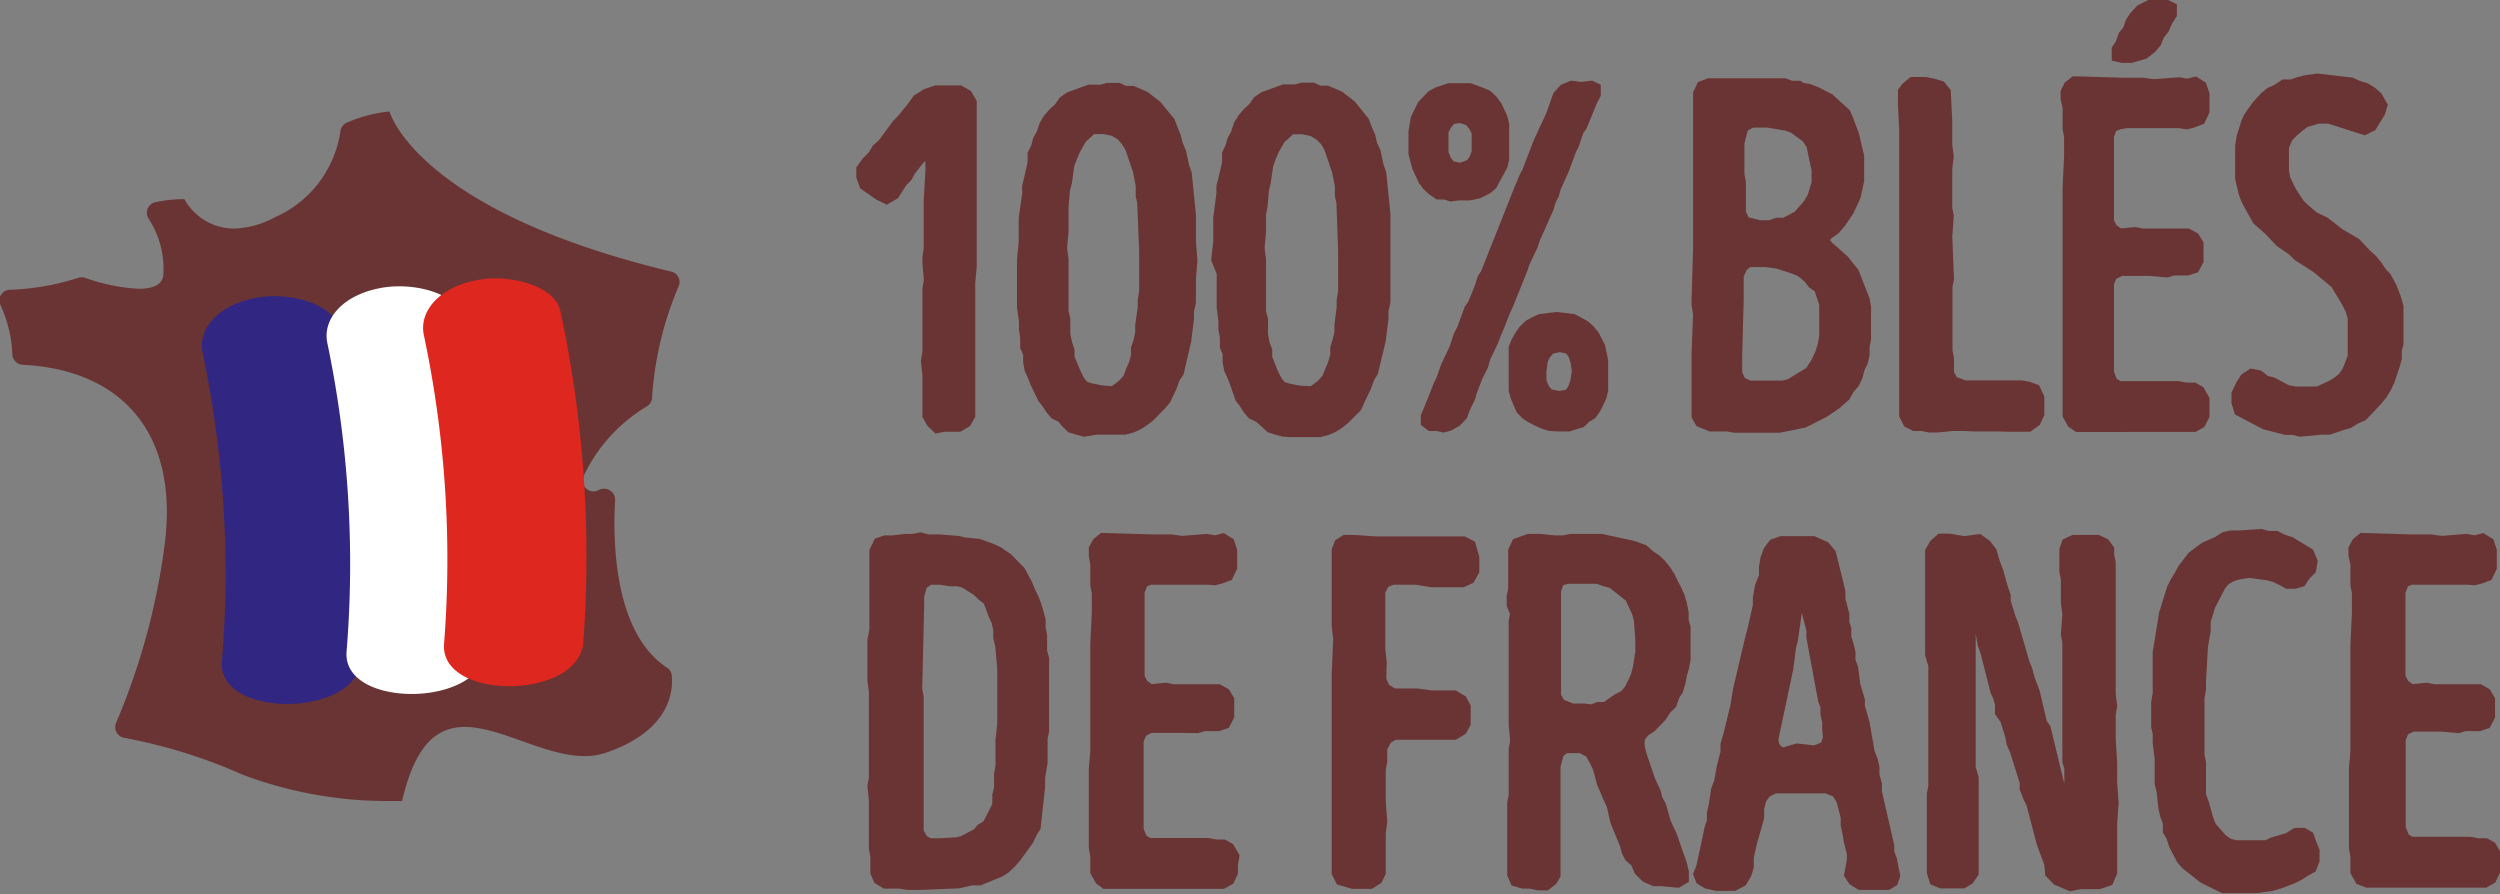 <svg id="Calque_1" data-name="Calque 1" xmlns="http://www.w3.org/2000/svg" viewBox="0 0 101.28 36.22"><rect x="0" y="0" width="101.28" height="36.22" fill="#808080" stroke="none"/><defs><style>.cls-1,.cls-2{fill:#693433;}.cls-1{stroke:#693433;stroke-miterlimit:10;stroke-width:0.34px;}.cls-3{fill:#312783;}.cls-4{fill:#fff;}.cls-5{fill:#de271f;}</style></defs><path class="cls-1" d="M53.72,29.63l-.17-.3,0-.34,0-.28,0-1-.06-.62.06-.36,0-2.26,0-.3.06-.36-.06-.66,0-.26.05-.34,0-1.3,0-.34,0-.3.07-1.22V19l0-.32-.17.1-.21.18-.36.46-.13.24-.21.22-.32.5-.34.2-.33-.16-.26-.18L51,20l-.13-.36,0-.32L51.1,19l.24-.24.17-.28.23-.2.59-.8.19-.19.42-.52.21-.29.36-.23.42-.14.34,0,.28,0,.35,0,.32.18.19.33,0,1.28,0,.34,0,.62,0,.4,0,3.06,0,.3,0,.64-.06.66,0,.32v.48l0,.34,0,1.72,0,.36,0,.34,0,.28v.28l0,.38,0,.3V29l0,.32-.17.3-.31.18h-.34l-.26,0-.31.06Z" transform="translate(-16.01 -12.48)"/><path class="cls-1" d="M59.93,30l-.23-.06-.32-.1-.21-.2L59,29.43l-.28-.14-.17-.2-.16-.24-.17-.22-.3-.62-.1-.26-.13-.28-.06-.32,0-.34-.12-.26,0-.4-.05-.32,0-.32-.08-.58v-.7l0-.34v-.34l0-.54.07-.72,0-.36,0-.32,0-.28.14-1v-.3l.07-.3.15-.66,0-.36.14-.28.07-.28.15-.28.12-.34.15-.26.21-.24.23-.21.19-.27.24-.17.82-.3.48,0,.26-.07h.46l.26.12.31,0,.28.12.23.1.49.38.54.66.11.29.13.32.08.32.13.3.13.6.1.28.17,1.68v.32l0,.4,0,.36.06.78-.06.74,0,.94-.08.36v.32l-.11.88-.3,1.3-.16.24-.13.36-.25.52-.17.2-.47.48-.23.18-.25.16-.26.12-.31.08-.72,0h-.44Zm1.16-1.7.23-.16.17-.14.19-.22.11-.3.12-.26.09-.34,0-.3.1-.3.07-.32v-.3l.1-.72,0-.28.06-.38v-.34l0-.32,0-1-.08-1.94-.06-.26V20l-.11-.58-.32-.94-.16-.26-.2-.23-.29-.17-.38-.08-.46,0-.41.38-.25.44-.13.3-.12.32-.09.68-.08.3-.06.68,0,.32,0,.36,0,.34-.06.66.06.48,0,.88,0,.28,0,.62,0,.32.07.3,0,.3,0,.32.08.38.09.26,0,.3.25.6.17.34.17.2.27.08.39.08Z" transform="translate(-16.01 -12.48)"/><path class="cls-1" d="M68,30l-.23-.06-.32-.1-.21-.2L67,29.43l-.29-.14-.17-.2-.15-.24-.17-.22L66,28l-.1-.26-.13-.28-.06-.32,0-.34-.11-.26,0-.4-.06-.32,0-.32-.07-.58v-.7l0-.34v-.34L65.25,23l.08-.72,0-.36,0-.32,0-.28.13-1v-.3l.08-.3.15-.66,0-.36.13-.28.08-.28.15-.28.11-.34.16-.26.2-.24.23-.21.19-.27.25-.17.82-.3.47,0,.27-.07h.45l.27.12.3,0,.29.12.23.1.49.38.53.66.11.29.14.32.07.32.14.3.13.6.1.28.17,1.68v.32l0,.4,0,.36,0,.78,0,.74,0,.94-.08.36v.32l-.11.88-.31,1.3-.15.24-.13.36-.25.52L71,29l-.48.48-.22.18-.25.16-.27.12-.3.08-.72,0h-.44Zm1.16-1.7.22-.16.17-.14.19-.22.12-.3.11-.26.1-.34,0-.3.09-.3.08-.32v-.3l.09-.72,0-.28.06-.38v-.34l0-.32,0-1-.07-1.94-.06-.26V20l-.12-.58-.32-.94-.15-.26L69.45,18l-.28-.17-.38-.08-.46,0-.42.38-.25.44-.13.3-.11.32-.1.68-.07.3-.06.68-.06.32,0,.36,0,.34-.06.66.06.48,0,.88,0,.28,0,.62,0,.32.08.3,0,.3,0,.32.07.38.1.26,0,.3.24.6.17.34.17.2.27.08.4.08Z" transform="translate(-16.01 -12.48)"/><path class="cls-1" d="M74.79,20.47l-.27-.08-.26,0L74,20.21l-.21-.2-.15-.2-.13-.28-.12-.26-.15-.56v-.44l0-.46.09-.54.27-.55.38-.4.25-.14.49-.16.84,0,.49.18.23.1.21.19.19.25.23.49.07.28,0,.32,0,.82,0,.28-.06.26-.43.8-.21.18-.36.18-.38.08-.44,0Zm-.3,9.36-.25-.06-.29,0-.21-.16v-.28l.09-.2.1-.26.11-.26.21-.54.11-.22.19-.54.34-.72.19-.56.12-.22.3-.82.14-.2.11-.26.19-.48.09-.3.14-.22,1.35-3.4.11-.26.09-.22.12-.22.46-1.2.51-1.1.28-.79.25-.28.34-.14.38.05.42-.05.21.1,0,.3-.14.27-.41,1-.14.2-.19.56-.11.22-.29.78-.34.76-.07.26-.14.28-.07.26-.57,1.28-.08.26-.11.22-.12.26-.11.24-.08.24-.53,1.32-.21.48-.21.54-.11.24-.1.28-.34.72-.09.32-.23.46-.1.26-.11.28-.08.28-.22.46-.1.28-.25.26-.32.18Zm1.06-10.72.15-.2.1-.28,0-.38v-.4l-.12-.24-.17-.21-.34-.11-.34.05-.19.23-.12.24,0,.42,0,.44.12.3.17.2.36.08ZM78.8,29.77l-.27-.08-.26-.12L78,29.43l-.21-.14-.19-.2-.11-.24-.12-.3-.07-.26,0-.3,0-.42,0-.42,0-.28,0-.3.1-.26.15-.26.15-.22.23-.22.25-.14.24-.1.65-.08.68.08.48.26.21.18.19.24.24.46.06.28.06.3v.42l0,.48,0,.3-.06.26-.11.24-.13.26-.17.24-.23.14-.21.2-.27.08-.24.08-.4,0Zm.74-1.34.15-.2.1-.28.07-.44-.06-.38-.07-.24-.17-.24-.36-.08-.36.08-.19.22-.1.2-.06.44,0,.42.12.28.17.2.38.08Z" transform="translate(-16.01 -12.48)"/><path class="cls-1" d="M86,29.79l-.28,0-.42,0-.44-.18-.15-.26,0-.38v-.3l0-.5,0-.48,0-.94.06-1.56-.06-.34,0-.3.06-1.94,0-.28,0-.36,0-1.62,0-.28v-.64l0-.6,0-.32,0-.66,0-.28,0-.32V16.9l0-.35,0-.29.15-.32.32-.12,1.49,0,.26,0,.32,0,1,0,.26.1.32,0L89,16l.3.05.29.11.55.28.67.61.11.26.23.6.07.3.14.6,0,1-.14.64-.28.6-.34.5-.23.26L90.1,22l-.17.2.17.22.65.58.19.24.21.26.43,1.1.06.32v.86l0,.44-.06.3,0,.34-.07.3-.12.24-.09.34-.13.28-.21.24-.17.3-.36.32-.5.34-.83.42-1,.2-1.2,0-.3,0-.32,0Zm2-8.32.3,0,.53-.28.4-.46.17-.28.17-.56,0-.52-.21-1-.19-.28-.51-.38-.26-.1-.77-.13-.43,0-.21,0-.32.17-.1.38-.06.26,0,.3,0,.34v.62l.06.32,0,1.22.16.34.55.14.45,0Zm-.06,6.6.29,0,.26-.06.82-.5.24-.38.16-.34.11-.34.06-.34,0-.46,0-.46,0-.38-.21-.64L89.42,24l-.19-.24-.29-.24-.28-.12L88,23.19l-.45-.06-.42,0h-.27l-.23.18-.15.34,0,.64,0,.34-.06,2.26,0,.7.14.32.32.16Z" transform="translate(-16.01 -12.48)"/><path class="cls-1" d="M95.59,29.77l-.49,0-.59.06h-.34l-.3-.06-.31,0-.28-.14-.16-.32v-.6l0-.34,0-.3v-2l0-.28,0-.64,0-.66,0-.66,0-.32v-.32l0-.3,0-.72,0-.26,0-.34,0-2,0-.3,0-.92,0-.32,0-.3-.05-1v-.56L93.2,16l.27-.23.26,0,.29,0,.3.06.34.1.21.26.06,1.2,0,.29,0,.36,0,.32.06.46-.06.5,0,.34,0,.34,0,.26,0,.3,0,.36.06.3-.06.84L95,23.79l-.06.28,0,.32v.52l0,.3,0,.86,0,.26v.36L95,27l0,.26v.34l.17.3.44.16,2.3,0,.3.06.28.1.17.36v.68l-.15.32-.3.22h-.61l-.32,0L97,29.79l-.32,0-.32,0-.29,0Z" transform="translate(-16.01 -12.48)"/><path class="cls-1" d="M99.93,29.65l-.19-.34,0-.64,0-.34v-2l0-.46,0-.76,0-.68,0-.36,0-.64v-.3l0-.28,0-.32,0-1.36,0-.28,0-.8.06-1.26,0-.52,0-.3-.06-.32,0-.31,0-.56-.08-.33V16.2l.13-.26.25-.2,2,.06.31,0h.47l.46.06,1-.08.35.06.32-.08.28.18.12.34,0,.35V17l-.17.36-.32.12-.25.07-.34-.05-1.18,0-.3,0-.3,0h-.31l-.3.05-.27.1-.13.35,0,.63,0,.32,0,.32,0,1.52,0,.28,0,.38.15.28.27.18.61-.06.3.06,1.84,0,.29.16.17.28v.3l0,.4-.17.32-.31.1-.26,0-.31,0-.26.08-.69-.06h-.76l-.41,0-.33.16-.13.32,0,3.6.15.38.25.14,1.82,0,.29,0,.26,0,.33.06.32,0,.25.14.2.36,0,.36,0,.32-.16.32-.28.16-1.79,0-.58,0-.31,0H102l-.46,0-1.37,0Zm1.8-14.85v-.34l.15-.22.12-.34.19-.24.09-.28.15-.24.27-.3.4-.2h.68l.25.12,0,.32-.17.26-.15.34-.19.24-.12.3-.2.24-.31.24-.55.16-.34,0Z" transform="translate(-16.01 -12.48)"/><path class="cls-1" d="M108.91,29.93l-.3,0-.86-.22-1.06-.56-.11-.38,0-.34.17-.36.19-.3.28-.18.32.06.27.22.27.06.6.32.33.06h.45l.44,0,.53-.24.23-.14.23-.18.19-.28.21-.54,0-.32,0-.5,0-.76-.09-.3-.15-.3L110.6,24l-.77-.64-.75-.48-.22-.22-.23-.16-.27-.18-.45-.48-.48-.42-.44-.8-.11-.28-.15-.62,0-.84,0-.48.06-.39.19-.6.11-.23.32-.45.33-.36.22-.18.27-.12.3-.2.31,0,.28-.1.33-.08.45-.06,1.37.16.27.12.32.1.26.16.23.2.21.37-.09.31-.35.57-.32.16-1.44-.46-.44,0-.51.15-.25.19-.23.2-.21.22-.15.36,0,.44,0,.52.06.32.23.48.34.52.23.22.36.3.42.2.59.46.68.4.45.48.21.18.21.26.17.26.19.2.23.42.17.44.1.36,0,.36,0,.26V26l0,.4-.07.28,0,.34-.08.28-.21.62-.13.28-.17.28-.25.3-.55.58-.28.12-.29.18-.28.08-.53.18-.29,0-.89.08Z" transform="translate(-16.01 -12.48)"/><path class="cls-1" d="M52.46,48.31h-.32l-.28,0-.29-.18-.13-.3,0-.64-.06-.34,0-.28,0-.32,0-1.34-.06-.6.06-.3,0-.3,0-.62,0-.34V40.49l-.06-.44,0-.28,0-1.35L51.4,38l0-.34,0-.29,0-.37V35.4l0-.26,0-.34.17-.36.3-.1h.29l.53-.06.3,0,.31-.06.3.08.46,0,.76.06.26.06.59.06.55.2.25.12.38.26.53.54.29.54.11.28.15.3.12.33.06.21.09.33,0,.31.06.33,0,.64.08.28,0,.68,0,.32,0,.36,0,.3,0,1.3-.06.28,0,.32,0,.66-.1.62v.36L58,46l-.14.22-.15.32-.51.7-.21.24-.21.2-.25.16-.83.34-.33,0-.53.12-1.5.06-.3,0-.27,0Zm2.32-1.74.23-.06.57-.3.15-.18.25-.16.15-.28.25-.5,0-.4.07-.28,0-.28,0-.28.06-.34v-.38l0-.28v-.38l.07-.66,0-1.56,0-.3v-.38l-.08-.92-.08-.34V38l-.07-.32-.14-.31-.11-.31L56,36.82l-.21-.16-.23-.22-.51-.32-.25-.06h-.3L54.1,36l-.44,0-.26.2-.12.44,0,.36-.08,3.41.06.3,0,.44,0,1.14,0,.32,0,.28,0,1.38,0,.66,0,1.24.17.3.23.14.4,0Z" transform="translate(-16.01 -12.48)"/><path class="cls-1" d="M60.54,48.15l-.19-.34,0-.64-.06-.34v-2l0-.46,0-.76.06-.68,0-.36,0-.64,0-.3,0-.28,0-.32,0-1.36,0-.28,0-.8.06-1.27,0-.52,0-.3-.06-.32,0-.3,0-.56L60.29,35V34.7l.14-.26.24-.2,2,.06.3,0h.48l.45.06,1-.08.34.06.32-.08.29.18.11.34,0,.34,0,.36-.17.36-.33.12-.24.06L65,36l-1.17,0-.31,0-.3,0h-.3l-.31,0-.26.1-.14.36,0,.63,0,.31,0,.32,0,1.53,0,.28,0,.38.15.28.27.18.61-.06.3.06,1.84,0,.29.16.17.28v.3l0,.4-.17.32-.3.1-.27,0-.3,0-.27.08L63.81,42h-.76l-.42,0-.32.16-.14.32,0,3.6.15.38.25.14,1.83,0,.28,0,.27,0,.32.06.32,0,.25.14.21.36-.06.36,0,.32-.15.32-.29.16-1.78,0-.59,0-.31,0h-.28l-.46,0-1.36,0Z" transform="translate(-16.01 -12.48)"/><path class="cls-1" d="M70.29,48.17l-.16-.32,0-.3,0-.34v-.32l0-.38,0-2.86,0-.28v-1l0-.32,0-1,0-.6,0-.64.06-1.44-.06-.55v-.48l0-.74,0-.62v-.6l0-.62.11-.28.25-.16.32,0,.93.06.29,0,.32,0,.74,0,.27,0,.78,0,.24,0h.31l.32,0h.3l.31.16.15.52,0,.56-.19.34-.31.14-.3,0-.34,0H74L73.4,36,73,36,72.76,36l-.33,0-.3.12-.17.32,0,1,0,.36,0,.62,0,.33.06.6L72,40l.15.34.32.2.31,0h.34l.28,0,.61.08.31,0,.62,0,.33.2.15.28v.38l0,.32-.15.28-.33.2-.34,0h-.91l-.27,0h-.3l-.28,0-.33,0-.28.16-.19.36V43l0,.32-.06.32,0,.48,0,.84.06.8-.06.46,0,.34,0,.34,0,.62,0,.32-.13.28-.31.2h-.72Z" transform="translate(-16.01 -12.48)"/><path class="cls-1" d="M78,48.31l-.29,0-.34-.1-.13-.3,0-2.6,0-.3.06-.32,0-.34,0-.32,0-.26,0-.34v-.62l.06-.3-.06-.66,0-1,0-.32,0-.32v-.9l0-.34,0-.8,0-.52.06-.31L77.22,37l0-.37.06-.28v-.32l0-.38,0-.26V35.1l0-.32.15-.32.5-.18.47,0,.59.06h.34l.31-.06h.81l.44,0,1.29.28.44.16.27.24.24.16.21.2.19.24.17.26.14.3.13.24.13.3.08.28.07.36,0,.31.08.29,0,.93,0,.36-.06.32-.09.32-.06.32-.09.3-.14.22-.13.36-.21.2-.21.32-.41.42-.25.16-.21.26,0,.36.1.36.34,1,.21.44.07.28.15.28.18.64.11.26.13.26.42,1.2.08.34,0,.3-.27.16-.68-.06h-.29l-.36-.16-.28-.28-.14-.34L82,47.23,81.88,47l-.08-.3-.38-.92-.15-.66-.14-.3L81,44.51l-.13-.3-.16-.6-.13-.28L80.39,43l-.34-.18h-.61L79.2,43l-.14.52,0,2.12,0,.64,0,.34,0,.28,0,.32,0,.4,0,.32-.14.24-.26.2-.33,0Zm2.49-7.12.26-.1.29,0,.49-.34.27-.14.19-.22.25-.52.09-.34.1-.64,0-.49-.06-.81-.08-.29-.28-.6-.71-.56-.3-.08-.28-.1h-.9l-.3,0-.31.08-.13.38,0,.64,0,.36,0,.36v1.27l0,.32,0,.32,0,.36,0,.32,0,.3.17.3.46.18.47,0Z" transform="translate(-16.01 -12.48)"/><path class="cls-1" d="M85.14,48.31l-.26-.16-.1-.26.12-.3L85.24,46l.09-.26,0-.32.08-.36.09-.6.12-.3.11-.62.15-.58,0-.32.1-.34.3-1.22.11-.68.5-2.12.09-.33.21-.94,0-.3.09-.5.16-.4,0-.36.06-.36.12-.32.21-.28.34-.12H89l.48,0,.49.22.25.3.38,1.54,0,.32.16.62,0,.33.08.25,0,.35.09.27.08.33,0,.34.11.3.08.66.19.64,0,.26.19.66.21,1.2.12.3.07.3,0,.32.1.36,0,.32.5,2.18,0,.26.11.3.13.66-.09.26-.23.14-.28,0-.54,0-.32,0-.3-.18-.17-.26L91,47.33v-.28l-.12-.46-.06-.36-.07-.32,0-.32-.17-.66-.19-.32L90,44.45H89.7l-.57,0-.93,0-.28,0-.33.16-.2.28-.08.36,0,.34L87.2,46l-.17.58-.08.36-.06.26,0,.4-.09.3-.19.32-.34.18-.27,0-.45,0Zm3.67-5.54.72.08.4-.16.1-.32L90,42l0-.28-.07-.32,0-.3-.1-.26-.47-2.54,0-.3L89.1,37l-.08-.3-.1,0-.24,1.69-.08.32-.11.86-.61,2.88.06.28.26.22Z" transform="translate(-16.01 -12.48)"/><path class="cls-1" d="M99.32,48.17l-.29-.3L99,47.49l-.31-.84-.42-1.6-.13-.26L98,44.43l0-.26-.4-1.28-.13-.28-.06-.32-.19-.62L97,41.35,97,41l-.08-.28-.11-.24-.4-1.58-.11-.3-.17-1L95.9,37l-.08,0,.06.27,0,.27,0,.33v.39l0,.26,0,.88,0,.86,0,.48,0,.46,0,1.42,0,.66,0,.3L96,44l0,.26,0,.34,0,.36,0,.34v.5l0,.78,0,.34,0,.94-.19.28-.26.16-.29,0-.28,0-.34,0-.29-.12-.11-.36,0-.32,0-2.18,0-.36,0-.32.06-.3,0-1.6,0-.34,0-.3,0-.58,0-.32,0-.72,0-.28v-.34l0-.42L94.17,39l0-.66,0-.37,0-.62,0-.66,0-.62,0-1.26.17-.3.27-.24H95l.57.1.62-.08.31.22.23.3.13.44.15.4.17.62.12.34,0,.24.19.62.12.3.45,1.55.12.3.09.34.21.56.29,1.24.15.22.78,3.22.09.28.08.34,0,0,0-.36-.06-.64v-.58l0-.3v-.34l-.08-.26V41.71l0-.34,0-.28,0-.36,0-.34,0-.64,0-.3,0-.68,0-.29-.06-.29.06-.83-.06-.46,0-.36,0-.26,0-.34-.06-.3,0-.56,0-.34.1-.28.3-.14.27,0H101l.3.14.19.26v.24l.06.3,0,1.32,0,.28,0,.52,0,.64,0,.53,0,.28,0,.38,0,.26,0,.32,0,.8.06.48-.06.36,0,.38,0,.58.06,1,0,.36,0,.42.06.84-.06.82,0,1,0,.34,0,.4,0,.26-.15.36-.4.14-.76,0-.42.08Z" transform="translate(-16.01 -12.48)"/><path class="cls-1" d="M106.69,48.49l-.36,0-.27,0-.81-.4-.71-.56-.19-.22-.3-.58-.11-.34-.14-.24,0-.34-.1-.26-.08-.34-.07-.66-.08-.32,0-.36,0-.66-.08-.64,0-.38-.06-.26,0-.5,0-.5.06-.34,0-.38,0-.26,0-.32,0-.38,0-.34.26-1.59.31-1,.15-.3.15-.24.15-.28.38-.5.51-.38.54-.24.28-.18.27-.06.32,0,.91-.06.27.08h.34l.28.14.31.1.76.46.15.36-.06.36-.24.24-.17.26-.27.08-.32,0-.29-.16-.21-.1-.3-.08-.72-.1-.42.06-.27.08-.26.14-.19.22-.42.81-.19.62,0,.38-.11.64-.08,1.4,0,.34-.06.34,0,1.28,0,.34,0,.68.06.32,0,.66,0,.3v.36l.12.32.19.68.11.26.42.48.25.18.28.08.42,0h.51l.31,0,.26-.12.61-.18.32-.2.33,0,.24.14.12.34.11.26,0,.42-.13.32-.29.16-.21.14-.28.14-.53.2-.35.1-.57.08-.45,0Z" transform="translate(-16.01 -12.48)"/><path class="cls-1" d="M111.59,48.15l-.19-.34,0-.64-.06-.34v-2l0-.46,0-.76.06-.68,0-.36,0-.64,0-.3,0-.28,0-.32,0-1.36,0-.28,0-.8.06-1.27,0-.52,0-.3-.06-.32,0-.3,0-.56-.08-.34V34.7l.14-.26.24-.2,2,.06.3,0h.48l.45.06,1-.08.34.06.32-.08.29.18.11.34,0,.34,0,.36-.17.36-.32.12-.25.06L116,36l-1.18,0-.3,0-.31,0H114l-.31,0-.26.1-.14.36,0,.63,0,.31,0,.32,0,1.53,0,.28,0,.38.16.28.26.18.61-.06.3.06,1.85,0,.28.16.17.28v.3l0,.4-.17.32-.3.1-.27,0-.3,0-.27.08-.68-.06h-.76l-.42,0-.32.16-.13.32v3.6l.16.38.24.14,1.83,0,.28,0,.27,0,.32.06.32,0,.25.14.21.36-.06.36,0,.32-.15.32-.28.16-1.79,0-.59,0-.3,0h-.29l-.45,0-1.37,0Z" transform="translate(-16.01 -12.48)"/><path class="cls-2" d="M42.22,28.94a6.56,6.56,0,0,0-2.57,2.83.44.44,0,0,0,.62.56h0a.45.45,0,0,1,.66.41c-.09,1.51-.09,5.34,2.09,6.78a.39.39,0,0,1,.2.3c.07.58,0,2.24-2.65,3.15a2.66,2.66,0,0,1-.88.14c-1.61,0-3.39-1.18-4.85-1.18-1.1,0-2,.67-2.54,3h-.4a16.61,16.61,0,0,1-6.07-1.07,21.47,21.47,0,0,0-4.79-1.49.44.44,0,0,1-.33-.6,27.26,27.26,0,0,0,1.94-7c.71-4.82-1.81-7.32-5.71-7.51a.45.45,0,0,1-.43-.42,5.26,5.26,0,0,0-.48-2,.43.43,0,0,1,.37-.62,10.21,10.21,0,0,0,2.77-.48.44.44,0,0,1,.3,0,7.74,7.74,0,0,0,2.16.44c.54,0,1-.15,1-.62a3.71,3.71,0,0,0-.6-2.22.44.44,0,0,1,.28-.67,5.59,5.59,0,0,1,1-.12h.17a2.31,2.31,0,0,0,2,1.19,3.7,3.7,0,0,0,1.67-.46A4.51,4.51,0,0,0,29.8,17.8a.45.45,0,0,1,.28-.36A5.88,5.88,0,0,1,31.73,17h.06s1.08,4,11.4,6.48a.43.43,0,0,1,.32.58,13.77,13.77,0,0,0-1.08,4.47A.45.45,0,0,1,42.22,28.94Z" transform="translate(-16.01 -12.48)"/><path class="cls-3" d="M29.75,25.79c-.2-.95-1.91-1.5-3.33-1.25-1.58.28-2.4,1.27-2.2,2.23A43.39,43.39,0,0,1,25,39.28c-.18,2.32,5.46,2.28,5.64-.05A47.35,47.35,0,0,0,29.75,25.79Z" transform="translate(-16.01 -12.48)"/><path class="cls-4" d="M34.8,25.38c-.2-.95-1.91-1.49-3.33-1.24-1.58.28-2.4,1.27-2.2,2.23a43.75,43.75,0,0,1,.78,12.51c-.18,2.32,5.46,2.27,5.64-.06A47.4,47.4,0,0,0,34.8,25.38Z" transform="translate(-16.01 -12.48)"/><path class="cls-5" d="M38.71,25.07c-.2-.95-1.91-1.5-3.33-1.25-1.58.28-2.4,1.28-2.2,2.23A43.75,43.75,0,0,1,34,38.56c-.18,2.32,5.45,2.28,5.64-.05A47.35,47.35,0,0,0,38.71,25.07Z" transform="translate(-16.01 -12.48)"/></svg>